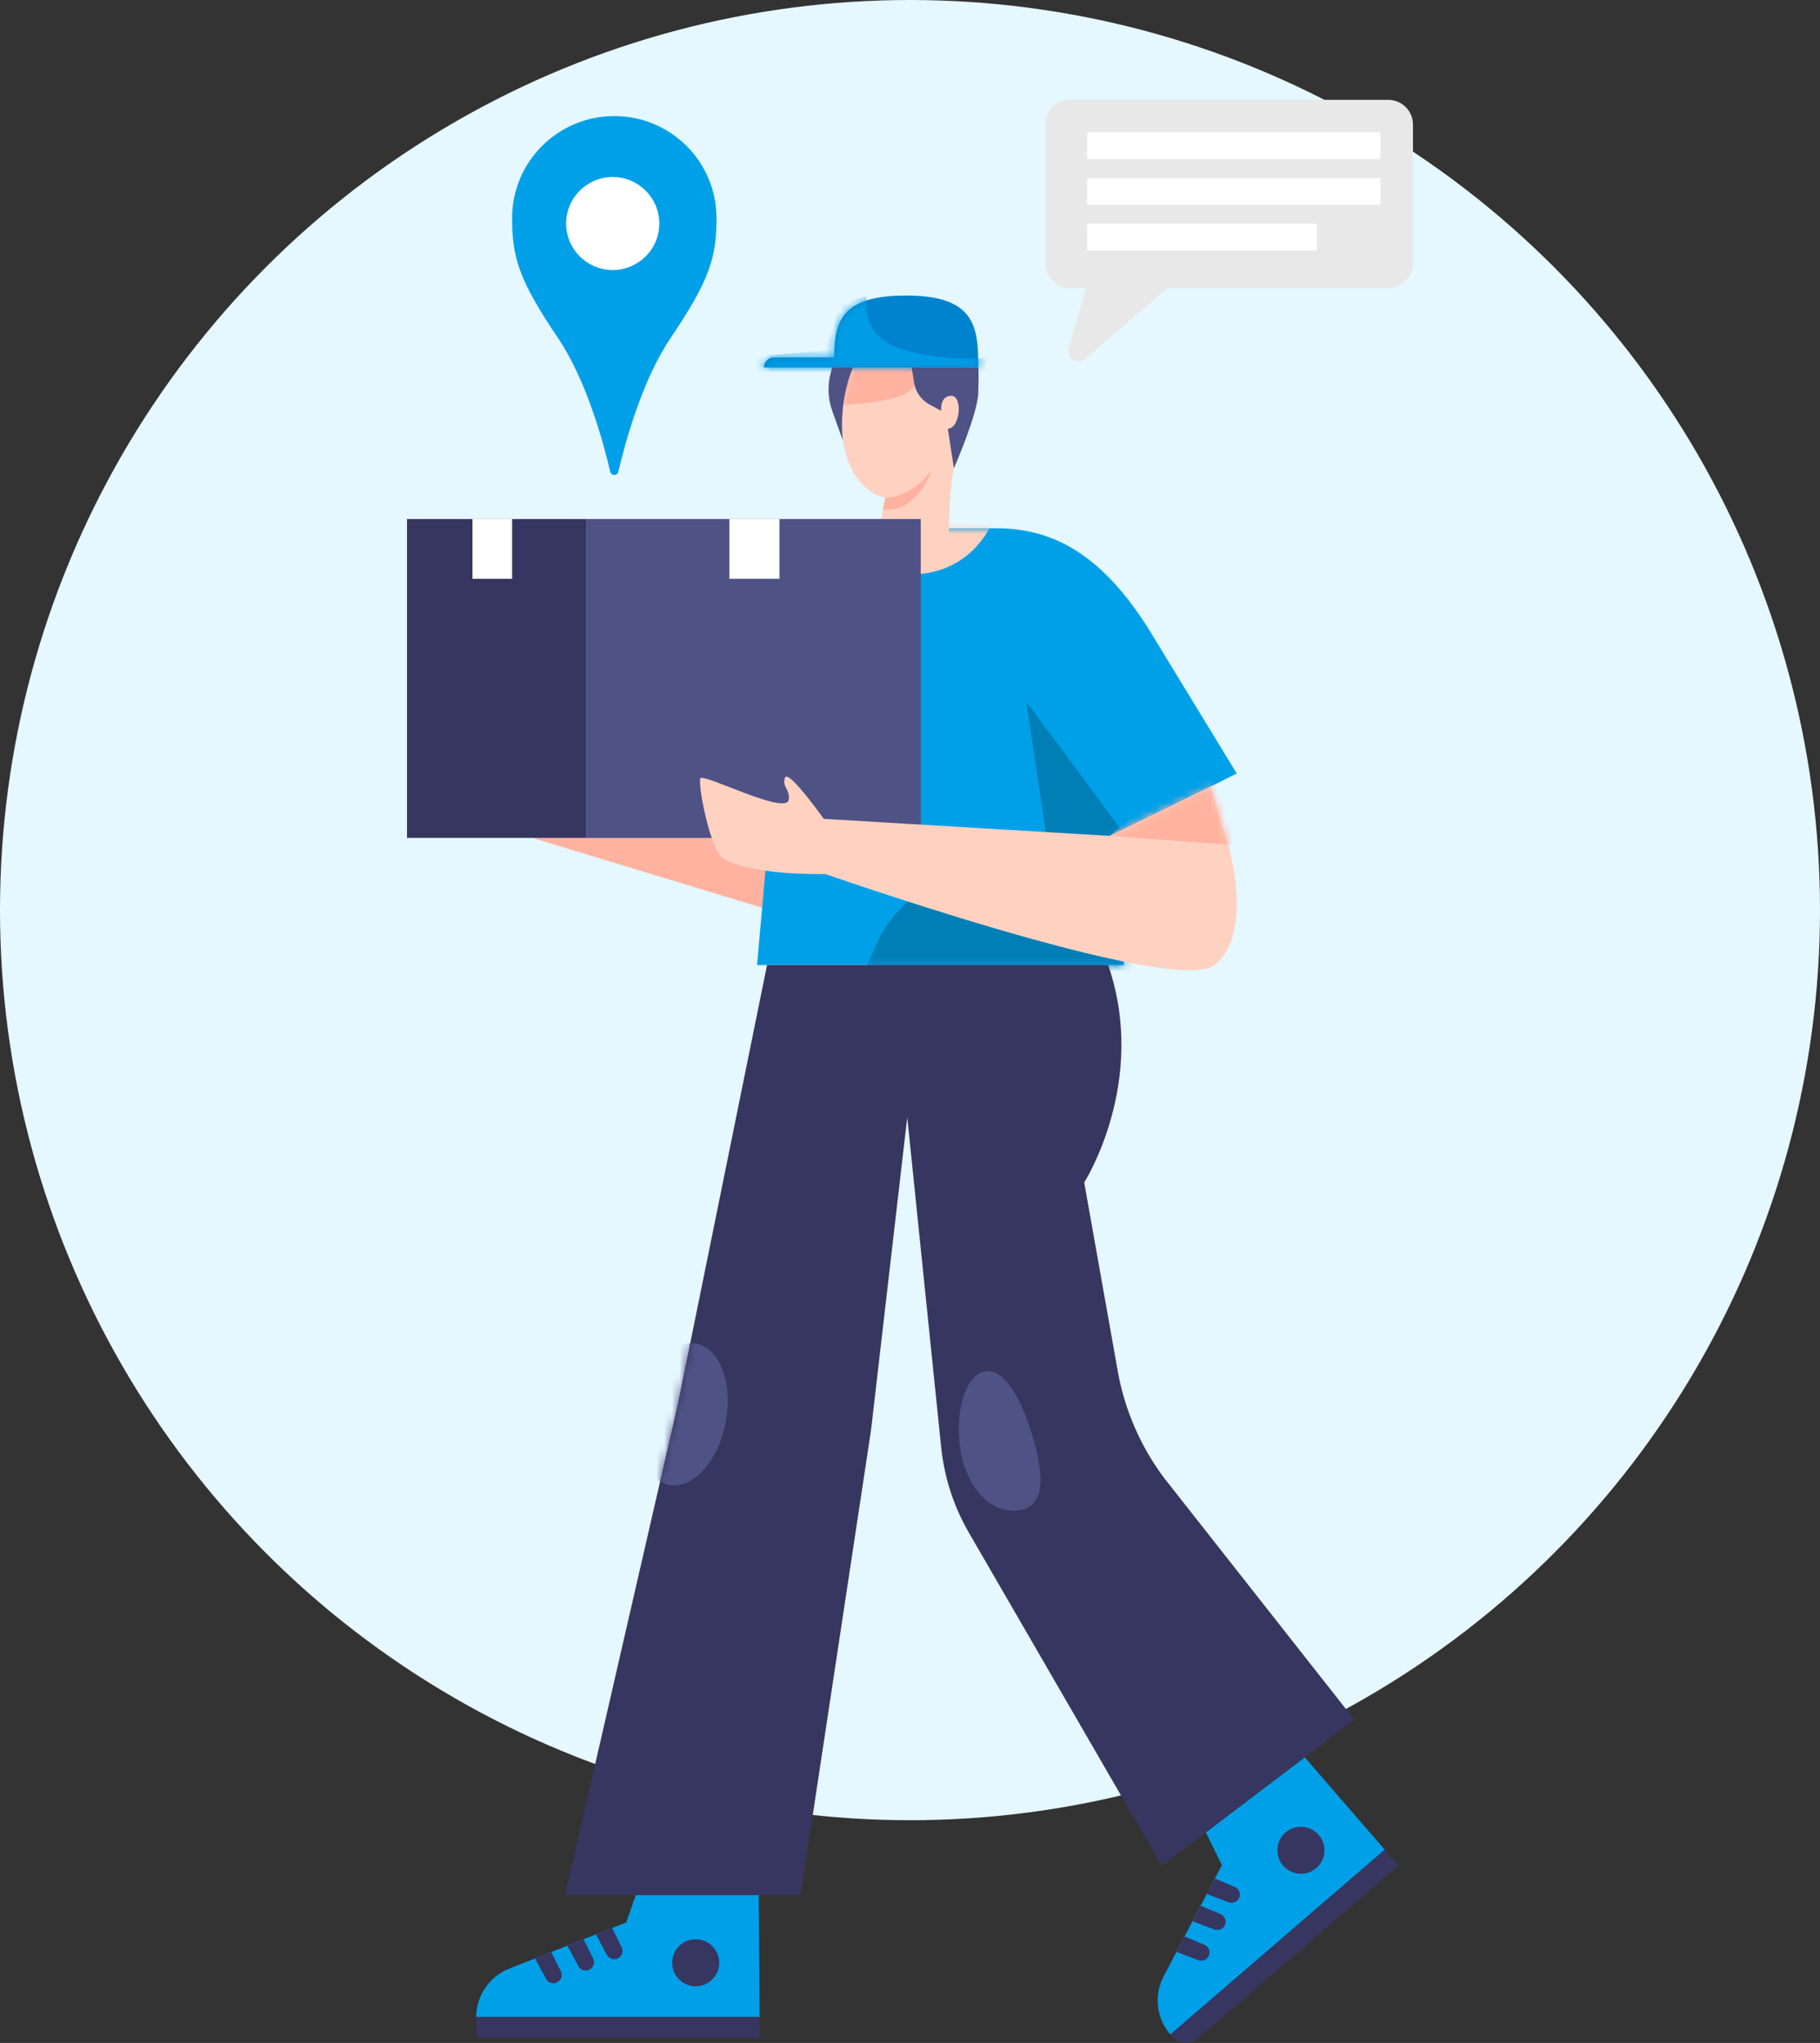 <svg width="237" height="266" viewBox="0 0 237 266" fill="none" xmlns="http://www.w3.org/2000/svg">
<rect x="0" y="0" width="237" height="266" fill="#333333" stroke="none"/>
<circle cx="118.5" cy="118.5" r="118.5" fill="#E5F7FF"/>
<g clip-path="url(#clip0_12101_60810)">
<path d="M93.299 28.392C93.299 21.059 87.342 15.114 79.993 15.114C72.645 15.114 66.688 21.059 66.688 28.392C66.688 33.567 67.576 36.471 72.659 44.006C76.337 49.46 78.534 57.435 79.466 61.423C79.597 61.979 80.392 61.979 80.52 61.423C81.453 57.435 83.65 49.46 87.328 44.006C92.409 36.471 93.299 33.565 93.299 28.392Z" fill="#00A0E9"/>
<path d="M79.787 35.157C83.137 35.157 85.853 32.447 85.853 29.103C85.853 25.76 83.137 23.05 79.787 23.05C76.437 23.05 73.721 25.76 73.721 29.103C73.721 32.447 76.437 35.157 79.787 35.157Z" fill="white"/>
<path d="M82.786 246.753L81.551 250.306L66.309 256.326C63.722 257.348 62.022 259.843 62.022 262.62H98.908L98.803 246.751H82.784L82.786 246.753Z" fill="#00A0E9"/>
<path d="M90.593 258.623C92.287 258.623 93.66 257.253 93.66 255.562C93.66 253.871 92.287 252.501 90.593 252.501C88.899 252.501 87.525 253.871 87.525 255.562C87.525 257.253 88.899 258.623 90.593 258.623Z" fill="#373660"/>
<path d="M79.715 251.031L80.96 253.543C81.234 254.096 80.99 254.764 80.422 255.011C79.905 255.236 79.303 255.027 79.035 254.533L77.598 251.868L79.713 251.033L79.715 251.031Z" fill="#373660"/>
<path d="M75.996 252.507L77.241 255.018C77.515 255.571 77.271 256.239 76.704 256.486C76.187 256.712 75.584 256.503 75.316 256.009L73.879 253.343L75.994 252.509L75.996 252.507Z" fill="#373660"/>
<path d="M71.789 254.167L73.034 256.679C73.308 257.231 73.064 257.899 72.497 258.146C71.98 258.372 71.377 258.163 71.109 257.669L69.672 255.004L71.787 254.169L71.789 254.167Z" fill="#373660"/>
<path d="M98.91 262.62H62.023V265.352H98.91V262.62Z" fill="#373660"/>
<path d="M157.026 238.583L159.116 242.846L151.525 257.345C150.237 259.806 150.585 262.804 152.404 264.905L180.319 240.842L169.905 228.811L157.026 238.581V238.583Z" fill="#00A0E9"/>
<path d="M171.285 243.334C172.624 242.298 172.868 240.376 171.829 239.04C170.791 237.704 168.864 237.46 167.526 238.496C166.187 239.532 165.943 241.455 166.981 242.791C168.019 244.127 169.946 244.37 171.285 243.334Z" fill="#373660"/>
<path d="M158.203 244.595L160.79 245.684C161.359 245.922 161.612 246.589 161.346 247.145C161.103 247.652 160.509 247.888 159.984 247.687L157.15 246.607L158.205 244.595H158.203Z" fill="#373660"/>
<path d="M156.353 248.139L158.941 249.227C159.51 249.466 159.762 250.133 159.496 250.689C159.254 251.196 158.659 251.432 158.134 251.231L155.301 250.151L156.355 248.139H156.353Z" fill="#373660"/>
<path d="M154.258 252.136L156.845 253.225C157.414 253.463 157.667 254.13 157.4 254.686C157.158 255.193 156.564 255.429 156.038 255.228L153.205 254.148L154.259 252.136H154.258Z" fill="#373660"/>
<path d="M180.322 240.844L182.111 242.911L155.993 265.423C155 266.279 153.499 266.17 152.642 265.18L152.406 264.906L180.322 240.844Z" fill="#373660"/>
<path d="M69.316 109.098L99.245 118.193L100.269 108.18L69.316 109.098Z" fill="#FFB2A0"/>
<path d="M94.305 93.502L95.385 84.703C96.474 75.828 103.884 68.976 112.844 68.787C113.016 68.784 113.191 68.782 113.365 68.782H129.714C129.91 68.782 130.104 68.784 130.298 68.789C138.539 68.983 144.215 73.63 149.318 81.48L161.044 100.71L144.351 109.076L146.377 125.657H98.581L100.726 101.543L93.678 108.647L94.305 93.502Z" fill="#00A0E9"/>
<mask id="mask0_12101_60810" style="mask-type:luminance" maskUnits="userSpaceOnUse" x="93" y="68" width="69" height="58">
<path d="M94.305 93.502L95.385 84.703C96.474 75.828 103.884 68.976 112.844 68.787C113.016 68.784 113.191 68.782 113.365 68.782H129.714C129.91 68.782 130.104 68.784 130.298 68.789C138.539 68.983 144.215 73.63 149.318 81.48L161.044 100.71L144.351 109.076L146.377 125.657H98.581L100.726 101.543L93.678 108.647L94.305 93.502Z" fill="white"/>
</mask>
<g mask="url(#mask0_12101_60810)">
<path d="M109.139 69.146C109.139 69.146 109.935 74.538 118.142 74.785C126.349 75.032 129.046 68.336 129.046 68.336C129.046 68.336 110.457 67.214 109.139 69.144" fill="#FFD1C1"/>
<mask id="mask1_12101_60810" style="mask-type:luminance" maskUnits="userSpaceOnUse" x="109" y="68" width="21" height="7">
<path d="M109.139 69.146C109.139 69.146 109.935 74.538 118.142 74.785C126.349 75.032 129.046 68.336 129.046 68.336C129.046 68.336 110.457 67.214 109.139 69.144" fill="white"/>
</mask>
<g mask="url(#mask1_12101_60810)">
<path d="M110.473 68.587C110.473 68.587 111.341 73.999 119.29 75.023C119.29 75.023 112.133 76.875 108.219 68.981L110.473 68.587Z" fill="#FFB2A0"/>
</g>
<path d="M112.588 126.329L114.295 122.619C116.763 117.25 122.14 113.81 128.059 113.81H136.997L133.634 91.329L146.031 108.07L149.716 126.994L112.59 126.329H112.588Z" fill="#007FB7"/>
</g>
<path d="M141.188 153.963C141.188 153.963 149.54 140.882 144.309 125.657H99.885L88.236 182.988L73.586 246.752H104.259L113.426 186.206L118.142 145.481L122.56 188.447C122.955 192.289 124.147 196.01 126.056 199.37L151.284 242.942L176.361 223.916L151.605 192.456C148.523 188.347 146.448 183.572 145.551 178.517L141.186 153.964L141.188 153.963Z" fill="#373660"/>
<mask id="mask2_12101_60810" style="mask-type:luminance" maskUnits="userSpaceOnUse" x="73" y="125" width="104" height="122">
<path d="M141.188 153.963C141.188 153.963 149.54 140.882 144.309 125.657H99.885L88.236 182.988L73.586 246.752H104.259L113.426 186.206L118.142 145.481L122.56 188.447C122.955 192.289 124.147 196.01 126.056 199.37L151.284 242.942L176.361 223.916L151.605 192.456C148.523 188.347 146.448 183.572 145.551 178.517L141.186 153.964L141.188 153.963Z" fill="white"/>
</mask>
<g mask="url(#mask2_12101_60810)">
<path d="M94.501 185.195C95.463 180.111 93.734 175.517 90.64 174.934C87.546 174.351 84.258 178 83.296 183.084C82.334 188.168 84.063 192.763 87.157 193.345C90.251 193.928 93.54 190.279 94.501 185.195Z" fill="#4F5285"/>
<path d="M134.515 187.203C135.967 192.146 136.018 195.718 133.256 196.526C130.495 197.334 126.922 195.461 125.47 190.518C124.017 185.575 125.232 179.436 127.993 178.628C130.754 177.82 133.061 182.262 134.515 187.205V187.203Z" fill="#4F5285"/>
</g>
<path d="M120.216 40.534C124.533 41.406 126.931 47.545 125.573 54.246L124.378 60.143C123.902 62.484 123.641 64.865 123.596 67.253L123.514 71.607H113.917L115.296 64.802C110.978 63.93 108.58 57.791 109.939 51.09C111.298 44.389 115.898 39.663 120.216 40.534Z" fill="#FFD1C1"/>
<mask id="mask3_12101_60810" style="mask-type:luminance" maskUnits="userSpaceOnUse" x="109" y="40" width="17" height="32">
<path d="M120.216 40.534C124.533 41.406 126.931 47.545 125.573 54.246L124.378 60.143C123.902 62.484 123.641 64.865 123.596 67.253L123.514 71.607H113.917L115.296 64.802C110.978 63.93 108.58 57.791 109.939 51.09C111.298 44.389 115.898 39.663 120.216 40.534Z" fill="white"/>
</mask>
<g mask="url(#mask3_12101_60810)">
<path d="M119.533 47.568C119.533 47.672 120.254 50.444 117.269 51.539C114.283 52.635 109.035 52.738 109.035 52.738C109.035 52.738 109.139 47.603 110.374 47.02C111.609 46.438 119.535 47.568 119.535 47.568H119.533Z" fill="#FFB2A0"/>
</g>
<path d="M115.298 64.8C115.298 64.8 118.512 64.96 121.299 61.22C121.299 61.22 119.495 66.867 114.986 66.336L115.298 64.8Z" fill="#FFB2A0"/>
<path d="M118.003 38.477C109.423 38.477 108.685 41.98 108.622 46.534H100.777C100.05 46.534 99.463 47.12 99.463 47.845H127.392C127.392 42.671 127.08 38.477 118.003 38.477Z" fill="#0083CE"/>
<mask id="mask4_12101_60810" style="mask-type:luminance" maskUnits="userSpaceOnUse" x="99" y="38" width="29" height="10">
<path d="M118.003 38.477C109.423 38.477 108.685 41.98 108.622 46.534H100.777C100.05 46.534 99.463 47.12 99.463 47.845H127.392C127.392 42.671 127.08 38.477 118.003 38.477Z" fill="white"/>
</mask>
<g mask="url(#mask4_12101_60810)">
<path d="M112.909 38.477C112.909 38.477 111.674 43.326 116.845 45.253C122.016 47.179 128.5 46.639 128.5 46.639V48.488H97.471V46.486L107.505 45.639L109.478 39.554L112.907 38.478L112.909 38.477Z" fill="#009DE6"/>
</g>
<path d="M118.717 47.845L119.038 49.854C119.231 51.051 119.969 52.09 121.038 52.667L122.559 53.487C122.559 53.487 122.342 51.579 123.863 51.535C125.384 51.492 125.079 55.743 123.428 55.83L124.219 60.97C124.219 60.97 127.293 53.965 127.39 51.19C127.494 48.222 127.39 47.846 127.39 47.846H118.717V47.845Z" fill="#4F5285"/>
<path d="M108.357 47.845L108.151 48.648C107.738 50.258 107.818 51.953 108.38 53.516L109.749 57.325C109.749 57.325 109.082 52.679 111.066 47.845H108.357Z" fill="#4F5285"/>
<path d="M119.898 67.578H76.324V109.098H119.898V67.578Z" fill="#4F5285"/>
<path d="M76.323 67.578H53V109.098H76.323V67.578Z" fill="#373660"/>
<path d="M66.687 67.578H61.527V75.367H66.687V67.578Z" fill="white"/>
<path d="M101.5 67.578H94.977V75.367H101.5V67.578Z" fill="white"/>
<path d="M144.484 108.835L157.671 102.402L159.866 109.75C159.866 109.75 163.436 121.525 158.139 125.658C152.74 129.871 104.884 112.906 104.884 112.906L104.26 106.44L144.485 108.835H144.484Z" fill="#FFD1C1"/>
<mask id="mask5_12101_60810" style="mask-type:luminance" maskUnits="userSpaceOnUse" x="104" y="102" width="58" height="25">
<path d="M144.484 108.835L157.671 102.402L159.866 109.75C159.866 109.75 163.436 121.525 158.139 125.658C152.74 129.871 104.884 112.906 104.884 112.906L104.26 106.44L144.485 108.835H144.484Z" fill="white"/>
</mask>
<g mask="url(#mask5_12101_60810)">
<path d="M144.484 108.835L161.042 110.072L156.962 98.231L144.484 108.835Z" fill="#FFB2A0"/>
</g>
<path d="M107.447 106.864C107.447 106.864 102.684 100.114 102.229 101.245C101.774 102.375 102.891 102.79 102.717 104.097C102.426 106.271 91.554 100.6 91.199 101.352C90.844 102.103 92.494 110.904 94.271 111.851C98.81 114.267 108.615 113.768 108.615 113.768L107.447 106.864Z" fill="#FFD1C1"/>
<path d="M180.772 13H139.355C137.573 13 136.129 14.441 136.129 16.22V34.31C136.129 36.089 137.573 37.53 139.355 37.53H141.456L139.16 45.332C138.783 46.614 140.311 47.598 141.325 46.726L152.035 37.53H180.771C182.553 37.53 183.997 36.089 183.997 34.31V16.22C183.997 14.441 182.553 13 180.771 13H180.772Z" fill="#E8E8E8"/>
<path d="M179.53 17.23H141.796C141.665 17.23 141.559 17.336 141.559 17.467V20.489C141.559 20.62 141.665 20.726 141.796 20.726H179.53C179.661 20.726 179.767 20.62 179.767 20.489V17.467C179.767 17.336 179.661 17.23 179.53 17.23Z" fill="white"/>
<path d="M179.53 23.178H141.796C141.665 23.178 141.559 23.284 141.559 23.415V26.437C141.559 26.568 141.665 26.675 141.796 26.675H179.53C179.661 26.675 179.767 26.568 179.767 26.437V23.415C179.767 23.284 179.661 23.178 179.53 23.178Z" fill="white"/>
<path d="M171.3 29.124H141.769C141.653 29.124 141.559 29.218 141.559 29.334V32.41C141.559 32.527 141.653 32.621 141.769 32.621H171.3C171.416 32.621 171.511 32.527 171.511 32.41V29.334C171.511 29.218 171.416 29.124 171.3 29.124Z" fill="white"/>
</g>
<defs>
<clipPath id="clip0_12101_60810">
<rect width="131" height="253" fill="white" transform="translate(53 13)"/>
</clipPath>
</defs>
</svg>
